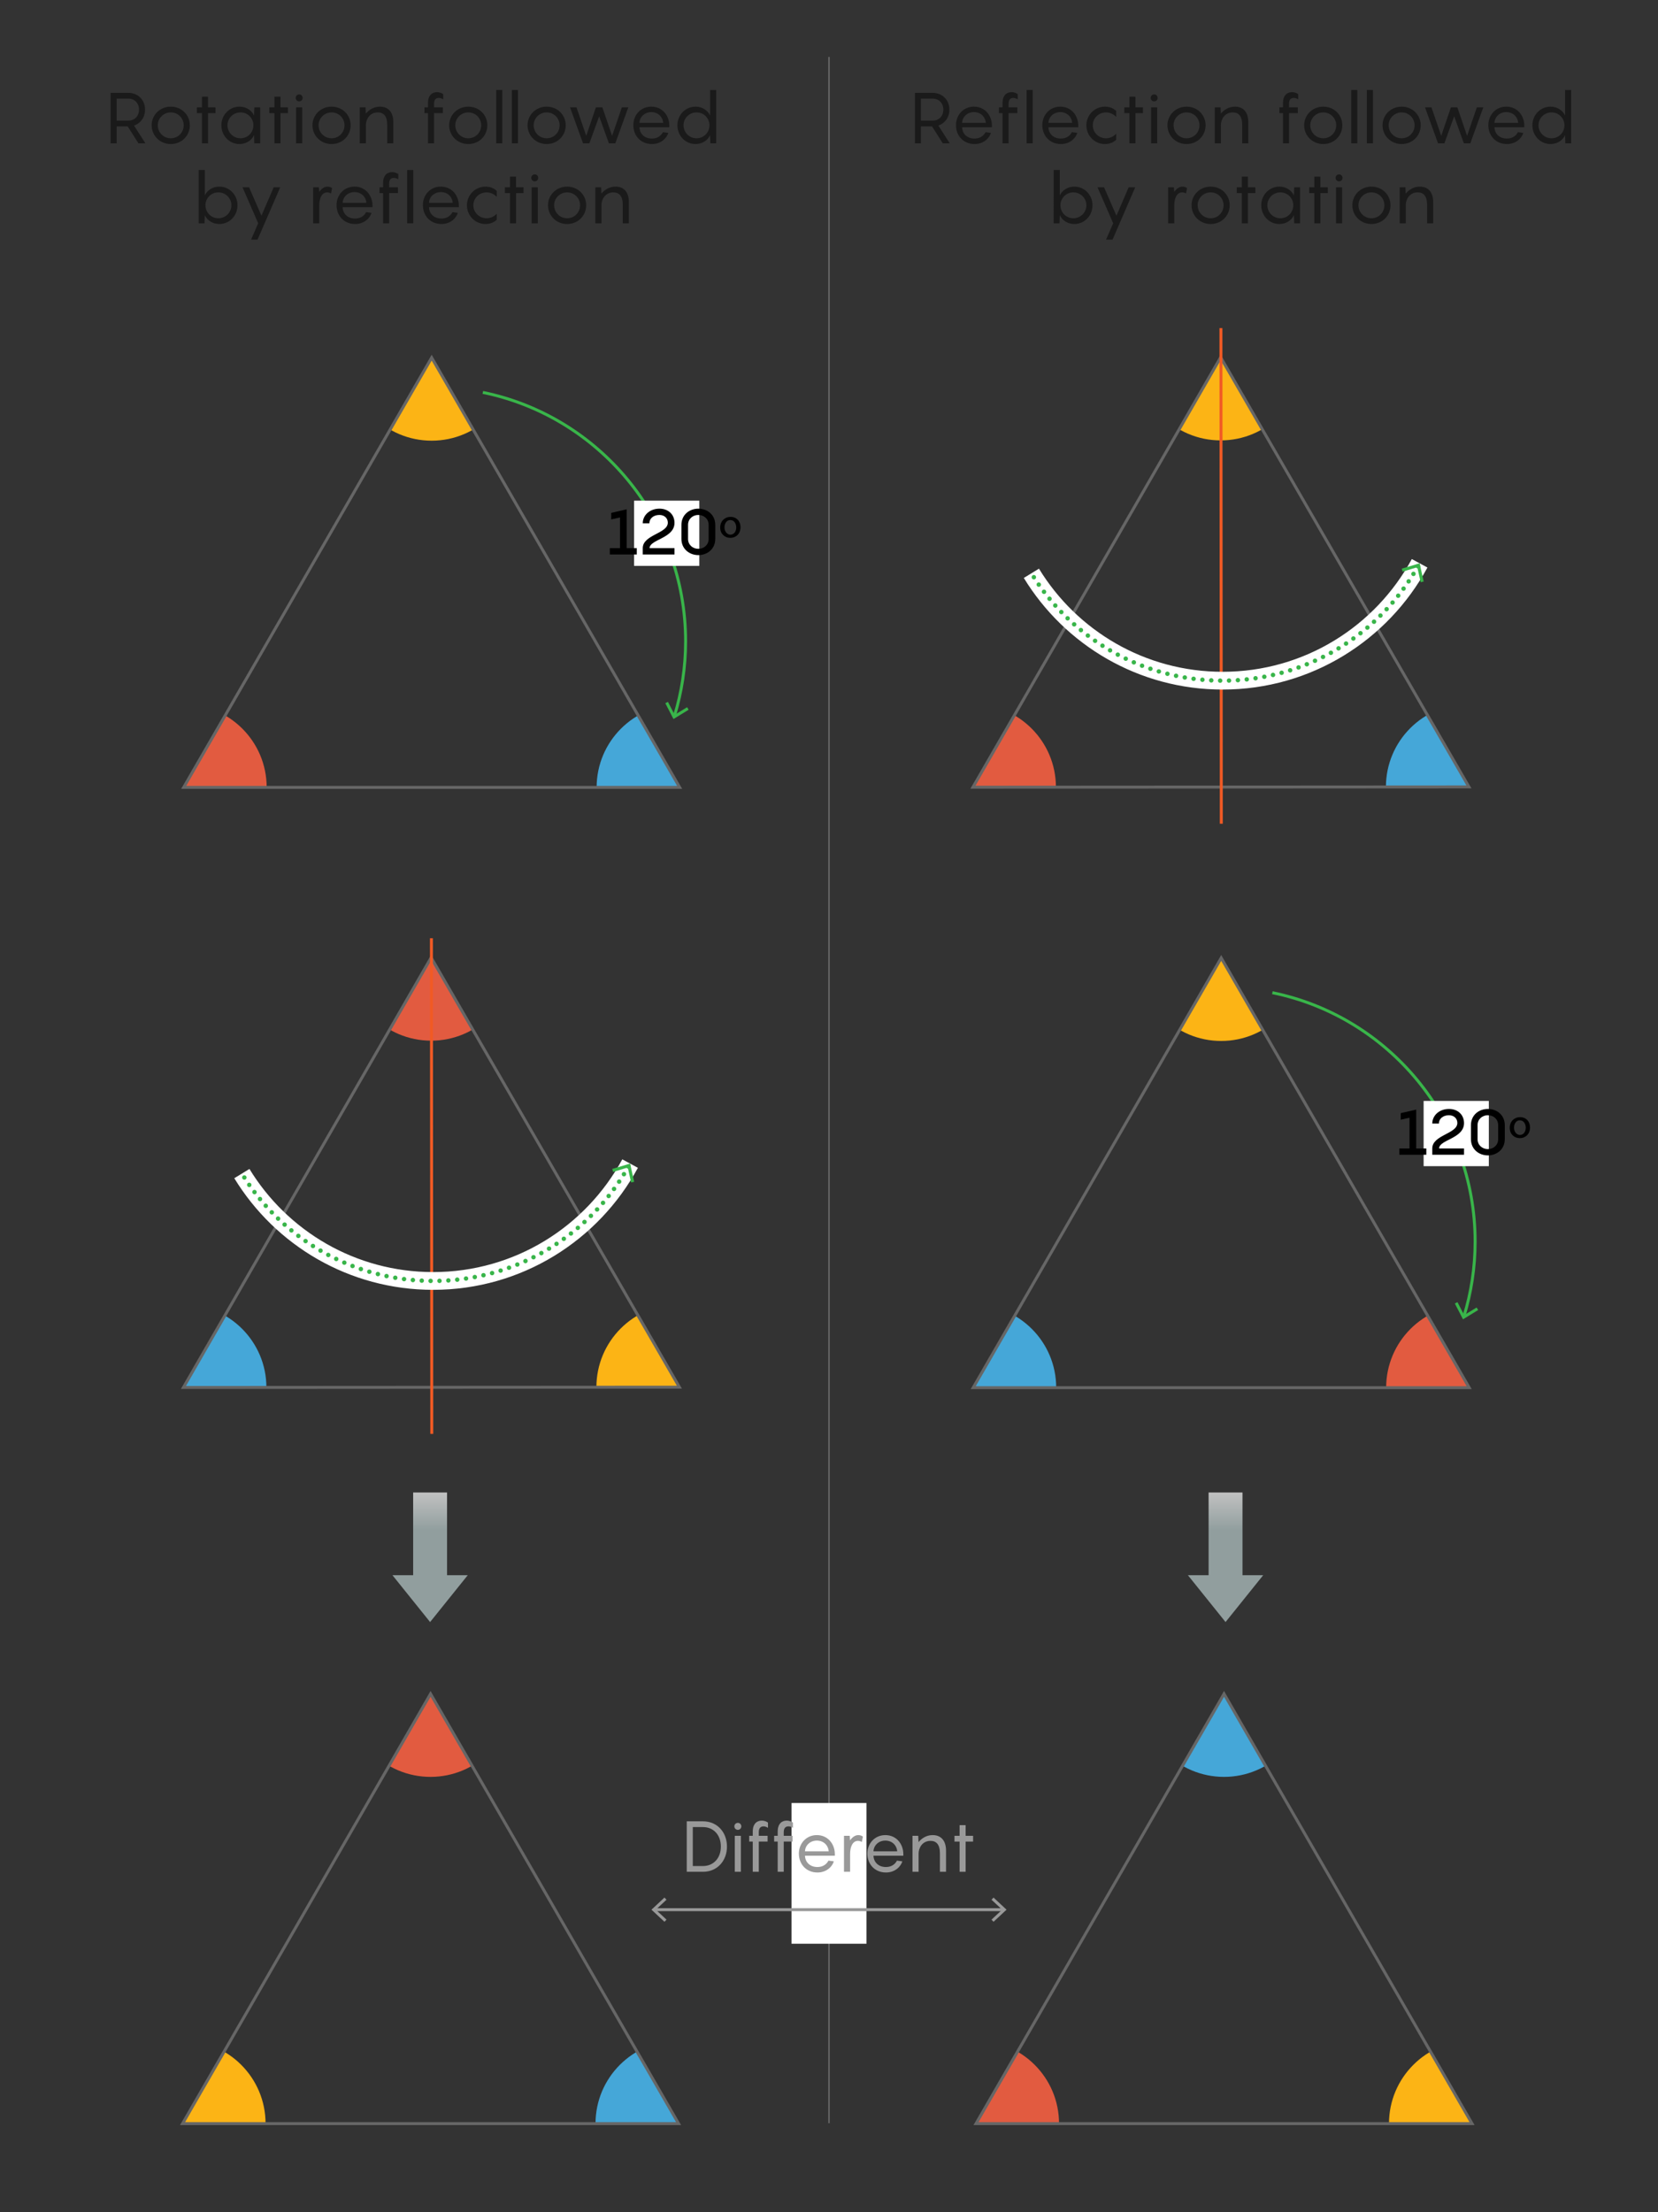 <?xml version="1.0" encoding="utf-8"?>
<!-- Generator: Adobe Illustrator 28.1.0, SVG Export Plug-In . SVG Version: 6.00 Build 0)  -->
<svg version="1.1" xmlns="http://www.w3.org/2000/svg" xmlns:xlink="http://www.w3.org/1999/xlink" x="0px" y="0px" width="560px"
	 height="746.825px" viewBox="0 0 560 746.825" style="enable-background:new 0 0 560 746.825;" xml:space="preserve">
<rect x="0" y="0" width="560" height="746.825" fill="#333333" stroke="none"/>
<style type="text/css">
	.st0{fill:url(#SVGID_1_);}
	.st1{fill:url(#SVGID_00000124862895518773907310000016120456369571088516_);}
	.st2{fill:#1A1A1A;}
	.st3{clip-path:url(#SVGID_00000143590513604118968080000007302781371033392826_);fill:#E25B40;}
	.st4{clip-path:url(#SVGID_00000143590513604118968080000007302781371033392826_);fill:#45A7D8;}
	.st5{clip-path:url(#SVGID_00000143590513604118968080000007302781371033392826_);fill:#FCB415;}
	.st6{fill:none;stroke:#666666;stroke-miterlimit:10;}
	.st7{clip-path:url(#SVGID_00000102540737912747094960000000580344768394589065_);fill:#E25B40;}
	.st8{clip-path:url(#SVGID_00000102540737912747094960000000580344768394589065_);fill:#45A7D8;}
	.st9{clip-path:url(#SVGID_00000102540737912747094960000000580344768394589065_);fill:#FCB415;}
	.st10{clip-path:url(#SVGID_00000147179058933025929570000014996514297341758385_);fill:#E25B40;}
	.st11{clip-path:url(#SVGID_00000147179058933025929570000014996514297341758385_);fill:#45A7D8;}
	.st12{clip-path:url(#SVGID_00000147179058933025929570000014996514297341758385_);fill:#FCB415;}
	.st13{fill:none;stroke:#39B54A;stroke-miterlimit:10;}
	.st14{fill:#39B54A;}
	.st15{fill:#FFFFFF;}
	.st16{clip-path:url(#SVGID_00000083080228157684864970000002891268522155863939_);fill:#45A7D8;}
	.st17{clip-path:url(#SVGID_00000083080228157684864970000002891268522155863939_);fill:#FCB415;}
	.st18{clip-path:url(#SVGID_00000083080228157684864970000002891268522155863939_);fill:#E25B40;}
	.st19{fill:none;stroke:#FFFFFF;stroke-width:4;stroke-miterlimit:10;}
	.st20{clip-path:url(#SVGID_00000178908602472073299920000009166757345013185409_);fill:#45A7D8;}
	.st21{clip-path:url(#SVGID_00000178908602472073299920000009166757345013185409_);fill:#E25B40;}
	.st22{clip-path:url(#SVGID_00000178908602472073299920000009166757345013185409_);fill:#FCB415;}
	.st23{fill:none;stroke:#F15A24;stroke-linejoin:round;stroke-miterlimit:10;}
	.st24{fill:none;stroke:#F15A24;stroke-width:0.795;stroke-miterlimit:10;}
	.st25{fill:none;stroke:#FFFFFF;stroke-width:6;stroke-miterlimit:10;}
	.st26{fill:none;stroke:#39B54A;stroke-width:1.5;stroke-linecap:round;stroke-linejoin:round;}
	.st27{fill:none;stroke:#39B54A;stroke-width:1.5;stroke-linecap:round;stroke-linejoin:round;stroke-dasharray:0,2.973;}
	.st28{fill:url(#SVGID_00000160886327135683814380000005226177230816144035_);}
	.st29{clip-path:url(#SVGID_00000085957677157341226170000000008252761886428814_);fill:#E25B40;}
	.st30{clip-path:url(#SVGID_00000085957677157341226170000000008252761886428814_);fill:#45A7D8;}
	.st31{clip-path:url(#SVGID_00000085957677157341226170000000008252761886428814_);fill:#FCB415;}
	.st32{clip-path:url(#SVGID_00000176730572806506653300000011165284418892043911_);fill:#E25B40;}
	.st33{clip-path:url(#SVGID_00000176730572806506653300000011165284418892043911_);fill:#45A7D8;}
	.st34{clip-path:url(#SVGID_00000176730572806506653300000011165284418892043911_);fill:#FCB415;}
	.st35{clip-path:url(#SVGID_00000008843586082939252790000013756796821026850224_);fill:#E25B40;}
	.st36{clip-path:url(#SVGID_00000008843586082939252790000013756796821026850224_);fill:#FCB415;}
	.st37{clip-path:url(#SVGID_00000008843586082939252790000013756796821026850224_);fill:#45A7D8;}
	.st38{fill:none;stroke:#39B54A;stroke-width:1.5;stroke-linecap:round;stroke-linejoin:round;stroke-dasharray:0,3;}
	.st39{clip-path:url(#SVGID_00000049913463368083153060000000487017864137664442_);fill:#FCB415;}
	.st40{clip-path:url(#SVGID_00000049913463368083153060000000487017864137664442_);fill:#45A7D8;}
	.st41{clip-path:url(#SVGID_00000049913463368083153060000000487017864137664442_);fill:#E25B40;}
	.st42{fill:none;stroke:#666666;stroke-width:0.5;stroke-miterlimit:10;}
	.st43{fill:url(#SVGID_00000029025334940495335180000013550665986301161094_);}
	.st44{fill:url(#SVGID_00000106106118260106433600000006701211997007543433_);}
	.st45{clip-path:url(#SVGID_00000183944607960276595500000005985675427623719315_);fill:#E25B40;}
	.st46{clip-path:url(#SVGID_00000183944607960276595500000005985675427623719315_);fill:#45A7D8;}
	.st47{clip-path:url(#SVGID_00000183944607960276595500000005985675427623719315_);fill:#FCB415;}
	.st48{clip-path:url(#SVGID_00000070813154216825183000000008205945620638267268_);fill:#E25B40;}
	.st49{clip-path:url(#SVGID_00000070813154216825183000000008205945620638267268_);fill:#45A7D8;}
	.st50{clip-path:url(#SVGID_00000070813154216825183000000008205945620638267268_);fill:#FCB415;}
	.st51{clip-path:url(#SVGID_00000053540306125687011710000016650874112213383316_);fill:#E25B40;}
	.st52{clip-path:url(#SVGID_00000053540306125687011710000016650874112213383316_);fill:#45A7D8;}
	.st53{clip-path:url(#SVGID_00000053540306125687011710000016650874112213383316_);fill:#FCB415;}
	.st54{clip-path:url(#SVGID_00000041264721263003295110000018217831416383853207_);fill:#45A7D8;}
	.st55{clip-path:url(#SVGID_00000041264721263003295110000018217831416383853207_);fill:#FCB415;}
	.st56{clip-path:url(#SVGID_00000041264721263003295110000018217831416383853207_);fill:#E25B40;}
	.st57{clip-path:url(#SVGID_00000013905188229496582710000012013586883859784067_);fill:#45A7D8;}
	.st58{clip-path:url(#SVGID_00000013905188229496582710000012013586883859784067_);fill:#E25B40;}
	.st59{clip-path:url(#SVGID_00000013905188229496582710000012013586883859784067_);fill:#FCB415;}
	.st60{fill:url(#SVGID_00000082341763820050902700000000845110044618108078_);}
	.st61{clip-path:url(#SVGID_00000037671121261394277910000009309260359199121538_);fill:#E25B40;}
	.st62{clip-path:url(#SVGID_00000037671121261394277910000009309260359199121538_);fill:#45A7D8;}
	.st63{clip-path:url(#SVGID_00000037671121261394277910000009309260359199121538_);fill:#FCB415;}
	.st64{clip-path:url(#SVGID_00000096746665205336343250000000229728192669103759_);fill:#E25B40;}
	.st65{clip-path:url(#SVGID_00000096746665205336343250000000229728192669103759_);fill:#45A7D8;}
	.st66{clip-path:url(#SVGID_00000096746665205336343250000000229728192669103759_);fill:#FCB415;}
	.st67{clip-path:url(#SVGID_00000007394232313397280290000005708465537059201712_);fill:#E25B40;}
	.st68{clip-path:url(#SVGID_00000007394232313397280290000005708465537059201712_);fill:#FCB415;}
	.st69{clip-path:url(#SVGID_00000007394232313397280290000005708465537059201712_);fill:#45A7D8;}
	.st70{clip-path:url(#SVGID_00000165223517943919595640000002742983088225944201_);fill:#FCB415;}
	.st71{clip-path:url(#SVGID_00000165223517943919595640000002742983088225944201_);fill:#45A7D8;}
	.st72{clip-path:url(#SVGID_00000165223517943919595640000002742983088225944201_);fill:#E25B40;}
	.st73{opacity:0.7;fill:url(#SVGID_00000072276637481965995480000006521447325140427407_);}
	.st74{opacity:0.7;fill:url(#SVGID_00000179630228029392274970000017843837822277069987_);}
	.st75{clip-path:url(#SVGID_00000018926590842153618260000006525065024808026265_);fill:#FCB415;}
	.st76{clip-path:url(#SVGID_00000018926590842153618260000006525065024808026265_);fill:#45A7D8;}
	.st77{clip-path:url(#SVGID_00000018926590842153618260000006525065024808026265_);fill:#E25B40;}
	.st78{clip-path:url(#SVGID_00000123409827020470028920000008677247487240683657_);fill:#FCB415;}
	.st79{clip-path:url(#SVGID_00000123409827020470028920000008677247487240683657_);fill:#E25B40;}
	.st80{clip-path:url(#SVGID_00000123409827020470028920000008677247487240683657_);fill:#45A7D8;}
	.st81{clip-path:url(#SVGID_00000028316903175739360630000017102128566882705575_);fill:#45A7D8;}
	.st82{clip-path:url(#SVGID_00000028316903175739360630000017102128566882705575_);fill:#E25B40;}
	.st83{clip-path:url(#SVGID_00000028316903175739360630000017102128566882705575_);fill:#FCB415;}
	.st84{clip-path:url(#SVGID_00000038380167314094298880000017943228145395148171_);fill:#E25B40;}
	.st85{clip-path:url(#SVGID_00000038380167314094298880000017943228145395148171_);fill:#FCB415;}
	.st86{clip-path:url(#SVGID_00000038380167314094298880000017943228145395148171_);fill:#45A7D8;}
	.st87{clip-path:url(#SVGID_00000031209703233649737360000016344434912161583249_);fill:#E25B40;}
	.st88{clip-path:url(#SVGID_00000031209703233649737360000016344434912161583249_);fill:#45A7D8;}
	.st89{clip-path:url(#SVGID_00000031209703233649737360000016344434912161583249_);fill:#FCB415;}
	.st90{clip-path:url(#SVGID_00000145031675480169449430000009131862358739008148_);fill:#45A7D8;}
	.st91{clip-path:url(#SVGID_00000145031675480169449430000009131862358739008148_);fill:#FCB415;}
	.st92{clip-path:url(#SVGID_00000145031675480169449430000009131862358739008148_);fill:#E25B40;}
	.st93{fill:#999999;}
	.st94{fill:none;stroke:#999999;stroke-miterlimit:10;}
	.st95{opacity:0.7;fill:url(#SVGID_00000087384269465459724310000013404514085080604332_);}
	.st96{opacity:0.7;fill:url(#SVGID_00000166636926308402543040000018051467409591534493_);}
	.st97{clip-path:url(#SVGID_00000103972298954831843860000003749549800056303253_);fill:#FCB415;}
	.st98{clip-path:url(#SVGID_00000103972298954831843860000003749549800056303253_);fill:#45A7D8;}
	.st99{clip-path:url(#SVGID_00000103972298954831843860000003749549800056303253_);fill:#E25B40;}
	.st100{clip-path:url(#SVGID_00000114778605075736900090000006148844350914199444_);fill:#FCB415;}
	.st101{clip-path:url(#SVGID_00000114778605075736900090000006148844350914199444_);fill:#E25B40;}
	.st102{clip-path:url(#SVGID_00000114778605075736900090000006148844350914199444_);fill:#45A7D8;}
	.st103{clip-path:url(#SVGID_00000178206837486271849410000008872785327734853566_);fill:#45A7D8;}
	.st104{clip-path:url(#SVGID_00000178206837486271849410000008872785327734853566_);fill:#E25B40;}
	.st105{clip-path:url(#SVGID_00000178206837486271849410000008872785327734853566_);fill:#FCB415;}
	.st106{clip-path:url(#SVGID_00000137128549240290210050000000756213164860249272_);fill:#E25B40;}
	.st107{clip-path:url(#SVGID_00000137128549240290210050000000756213164860249272_);fill:#FCB415;}
	.st108{clip-path:url(#SVGID_00000137128549240290210050000000756213164860249272_);fill:#45A7D8;}
	.st109{clip-path:url(#SVGID_00000058555970921599235340000011236545038058449050_);fill:#E25B40;}
	.st110{clip-path:url(#SVGID_00000058555970921599235340000011236545038058449050_);fill:#45A7D8;}
	.st111{clip-path:url(#SVGID_00000058555970921599235340000011236545038058449050_);fill:#FCB415;}
	.st112{clip-path:url(#SVGID_00000055701473559346662880000000027144594591003559_);fill:#45A7D8;}
	.st113{clip-path:url(#SVGID_00000055701473559346662880000000027144594591003559_);fill:#FCB415;}
	.st114{clip-path:url(#SVGID_00000055701473559346662880000000027144594591003559_);fill:#E25B40;}
	.st115{display:none;opacity:0.2;}
	.st116{display:inline;}
	.st117{fill:none;stroke:#4F4F4F;stroke-miterlimit:10;}
	.st118{display:inline;fill:none;stroke:#4F4F4F;stroke-miterlimit:10;}
	.st119{display:none;}
	.st120{display:inline;clip-path:url(#SVGID_00000051383617537999102410000007583682253800085662_);fill:#FFFFFF;}
	.st121{display:inline;fill:none;stroke:#F988FF;stroke-width:0.25;stroke-miterlimit:10;}
	.st122{display:inline;fill:#FF2CEB;}
</style>
<g id="Graphic">
	
		<linearGradient id="SVGID_1_" gradientUnits="userSpaceOnUse" x1="1882.959" y1="-368.329" x2="1882.959" y2="-412.075" gradientTransform="matrix(1 0 0 1 -1469.023 915.967)">
		<stop  offset="0" style="stop-color:#B9CCCC"/>
		<stop  offset="0.706" style="stop-color:#B9CCCC"/>
		<stop  offset="1" style="stop-color:#FFFFFF"/>
	</linearGradient>
	<polygon style="opacity:0.7;fill:url(#SVGID_1_);" points="419.66,531.825 419.66,503.892 408.212,503.892 
		408.212,531.825 401.223,531.825 413.936,547.639 426.649,531.825 	"/>
	
		<linearGradient id="SVGID_00000091725199453980820140000007036136384265163695_" gradientUnits="userSpaceOnUse" x1="1614.293" y1="-368.329" x2="1614.293" y2="-412.075" gradientTransform="matrix(1 0 0 1 -1469.023 915.967)">
		<stop  offset="0" style="stop-color:#B9CCCC"/>
		<stop  offset="0.706" style="stop-color:#B9CCCC"/>
		<stop  offset="1" style="stop-color:#FFFFFF"/>
	</linearGradient>
	<polygon style="opacity:0.7;fill:url(#SVGID_00000091725199453980820140000007036136384265163695_);" points="150.994,531.825 
		150.994,503.892 139.545,503.892 139.545,531.825 132.557,531.825 145.269,547.639 157.982,531.825 	"/>
	<line class="st42" x1="280" y1="19.218" x2="280" y2="716.825"/>
	<rect x="267.348" y="608.733" class="st15" width="25.304" height="47.51"/>
	<g>
		<g>
			<g>
				<defs>
					<polygon id="SVGID_00000165946272693525430840000014957874522741305479_" points="412.466,323.423 328.703,468.504 
						496.229,468.504 					"/>
				</defs>
				<clipPath id="SVGID_00000093159213607245657020000013399477722034494884_">
					<use xlink:href="#SVGID_00000165946272693525430840000014957874522741305479_"  style="overflow:visible;"/>
				</clipPath>
				
					<circle style="clip-path:url(#SVGID_00000093159213607245657020000013399477722034494884_);fill:#FCB415;" cx="412.461" cy="323.422" r="28.029"/>
				
					<circle style="clip-path:url(#SVGID_00000093159213607245657020000013399477722034494884_);fill:#45A7D8;" cx="328.706" cy="468.501" r="28.029"/>
				
					<circle style="clip-path:url(#SVGID_00000093159213607245657020000013399477722034494884_);fill:#E25B40;" cx="496.212" cy="468.501" r="28.029"/>
			</g>
			<polygon class="st6" points="412.466,323.423 328.703,468.504 496.229,468.504 			"/>
		</g>
		<g>
			<g>
				<path class="st13" d="M429.751,335.154c39.082,7.997,68.48,42.576,68.48,84.022
					c0,8.776-1.318,17.244-3.767,25.218"/>
				<g>
					<polygon class="st14" points="491.382,440.092 492.271,439.632 494.533,444.013 498.738,441.437 
						499.26,442.291 494.138,445.427 					"/>
				</g>
			</g>
		</g>
		<rect x="480.836" y="371.699" class="st15" width="22.022" height="22.022"/>
		<g>
			<g>
				<path d="M481.746,387.741v2.127h-9.109v-2.127h3.438v-10.377l-2.965,0.666v-2.213l5.221-1.203v13.127
					H481.746z"/>
				<path d="M486.062,387.741h8.422v2.127h-10.721v-2.127c0-4.576,8.465-4.898,8.465-8.615
					c0-1.504-1.139-2.6-2.836-2.6c-1.998,0-3.395,1.182-3.395,2.814h-2.234
					c0-2.75,2.385-4.941,5.65-4.941c2.879,0,5.07,1.891,5.07,4.791
					C494.484,384.432,486.062,384.776,486.062,387.741z"/>
				<path d="M508.251,379.878v4.727c0,3.459-2.729,5.479-5.715,5.479c-2.965,0-5.715-2.02-5.715-5.479
					v-4.727c0-3.459,2.75-5.479,5.715-5.479C505.523,374.399,508.251,376.419,508.251,379.878z
					 M506.017,384.604v-4.727c0-2.02-1.59-3.352-3.48-3.352s-3.48,1.332-3.48,3.352v4.727
					c0,2.02,1.59,3.352,3.48,3.352S506.017,386.624,506.017,384.604z"/>
				<path d="M516.775,380.673c-0.021,2.471-1.783,3.588-3.438,3.588c-1.912,0-3.416-1.375-3.416-3.48
					c0-2.234,1.611-3.609,3.459-3.609C515.464,377.171,516.775,378.653,516.775,380.673z M511.361,380.737
					c0,1.418,0.924,2.449,1.998,2.449c1.139,0,1.977-0.988,1.977-2.471c0-1.074-0.58-2.471-1.998-2.471
					C511.962,378.245,511.361,379.577,511.361,380.737z"/>
			</g>
		</g>
	</g>
	<g>
		<g>
			<g>
				<defs>
					<polygon id="SVGID_00000167380804570056439060000005988090502669424547_" points="145.799,120.757 62.037,265.838 
						229.562,265.838 					"/>
				</defs>
				<clipPath id="SVGID_00000094580167408507320730000017500443095323363202_">
					<use xlink:href="#SVGID_00000167380804570056439060000005988090502669424547_"  style="overflow:visible;"/>
				</clipPath>
				
					<circle style="clip-path:url(#SVGID_00000094580167408507320730000017500443095323363202_);fill:#FCB415;" cx="145.794" cy="120.755" r="28.029"/>
				
					<circle style="clip-path:url(#SVGID_00000094580167408507320730000017500443095323363202_);fill:#E25B40;" cx="62.039" cy="265.835" r="28.029"/>
				
					<circle style="clip-path:url(#SVGID_00000094580167408507320730000017500443095323363202_);fill:#45A7D8;" cx="229.546" cy="265.835" r="28.029"/>
			</g>
			<polygon class="st6" points="145.799,120.757 62.037,265.838 229.562,265.838 			"/>
		</g>
		<g>
			<g>
				<path class="st13" d="M163.084,132.487c39.082,7.997,68.48,42.577,68.48,84.022
					c0,8.776-1.318,17.244-3.767,25.218"/>
				<g>
					<polygon class="st14" points="224.716,237.425 225.605,236.965 227.866,241.347 232.071,238.771 
						232.593,239.625 227.471,242.761 					"/>
				</g>
			</g>
		</g>
		<rect x="214.169" y="169.032" class="st15" width="22.022" height="22.022"/>
		<g>
			<g>
				<path d="M215.079,185.075v2.127h-9.109v-2.127h3.438v-10.377l-2.965,0.666v-2.213l5.221-1.203v13.127
					H215.079z"/>
				<path d="M219.395,185.075h8.422v2.127h-10.721v-2.127c0-4.576,8.465-4.898,8.465-8.615
					c0-1.504-1.139-2.6-2.836-2.6c-1.998,0-3.395,1.182-3.395,2.814h-2.234
					c0-2.75,2.385-4.941,5.65-4.941c2.879,0,5.07,1.891,5.07,4.791
					C227.817,181.766,219.395,182.11,219.395,185.075z"/>
				<path d="M241.584,177.212v4.727c0,3.459-2.729,5.479-5.715,5.479c-2.965,0-5.715-2.02-5.715-5.479
					v-4.727c0-3.459,2.75-5.479,5.715-5.479C238.856,171.733,241.584,173.753,241.584,177.212z
					 M239.35,181.938v-4.727c0-2.02-1.59-3.352-3.48-3.352s-3.48,1.332-3.48,3.352v4.727
					c0,2.02,1.59,3.352,3.48,3.352S239.35,183.958,239.35,181.938z"/>
				<path d="M250.109,178.006c-0.021,2.471-1.783,3.588-3.438,3.588c-1.912,0-3.416-1.375-3.416-3.48
					c0-2.234,1.611-3.609,3.459-3.609C248.798,174.504,250.109,175.987,250.109,178.006z
					 M244.695,178.071c0,1.418,0.924,2.449,1.998,2.449c1.139,0,1.977-0.988,1.977-2.471
					c0-1.074-0.58-2.471-1.998-2.471C245.296,175.579,244.695,176.911,244.695,178.071z"/>
			</g>
		</g>
	</g>
	<g>
		<g>
			<g>
				<defs>
					<polygon id="SVGID_00000023243005889690028030000009006975165205333432_" points="413.425,571.884 329.663,716.965 
						497.188,716.965 					"/>
				</defs>
				<clipPath id="SVGID_00000178892046549593409900000000703053404329845183_">
					<use xlink:href="#SVGID_00000023243005889690028030000009006975165205333432_"  style="overflow:visible;"/>
				</clipPath>
				
					<circle style="clip-path:url(#SVGID_00000178892046549593409900000000703053404329845183_);fill:#45A7D8;" cx="413.42" cy="571.883" r="28.029"/>
				
					<circle style="clip-path:url(#SVGID_00000178892046549593409900000000703053404329845183_);fill:#E25B40;" cx="329.665" cy="716.962" r="28.029"/>
				
					<circle style="clip-path:url(#SVGID_00000178892046549593409900000000703053404329845183_);fill:#FCB415;" cx="497.171" cy="716.962" r="28.029"/>
			</g>
			<polygon class="st6" points="413.425,571.884 329.663,716.965 497.188,716.965 			"/>
		</g>
	</g>
	<g>
		<g>
			<g>
				<defs>
					<polygon id="SVGID_00000112619334875365216740000015406106646562299308_" points="145.425,571.884 61.663,716.965 
						229.188,716.965 					"/>
				</defs>
				<clipPath id="SVGID_00000023262860376365930500000011152503756760643744_">
					<use xlink:href="#SVGID_00000112619334875365216740000015406106646562299308_"  style="overflow:visible;"/>
				</clipPath>
				
					<circle style="clip-path:url(#SVGID_00000023262860376365930500000011152503756760643744_);fill:#E25B40;" cx="145.42" cy="571.883" r="28.029"/>
				
					<circle style="clip-path:url(#SVGID_00000023262860376365930500000011152503756760643744_);fill:#FCB415;" cx="61.665" cy="716.962" r="28.029"/>
				
					<circle style="clip-path:url(#SVGID_00000023262860376365930500000011152503756760643744_);fill:#45A7D8;" cx="229.171" cy="716.962" r="28.029"/>
			</g>
			<polygon class="st6" points="145.425,571.884 61.663,716.965 229.188,716.965 			"/>
		</g>
	</g>
	<g>
		<g>
			<defs>
				<polygon id="SVGID_00000114759940283253971530000011517130404592281245_" points="328.615,265.775 496.14,265.674 
					412.29,120.643 				"/>
			</defs>
			<clipPath id="SVGID_00000151511815107345892060000002738716043182204330_">
				<use xlink:href="#SVGID_00000114759940283253971530000011517130404592281245_"  style="overflow:visible;"/>
			</clipPath>
			
				<circle style="clip-path:url(#SVGID_00000151511815107345892060000002738716043182204330_);fill:#E25B40;" cx="328.616" cy="265.78" r="28.029"/>
			
				<circle style="clip-path:url(#SVGID_00000151511815107345892060000002738716043182204330_);fill:#45A7D8;" cx="496.136" cy="265.673" r="28.029"/>
			
				<circle style="clip-path:url(#SVGID_00000151511815107345892060000002738716043182204330_);fill:#FCB415;" cx="412.295" cy="120.659" r="28.029"/>
		</g>
		<polygon class="st6" points="328.615,265.775 496.14,265.674 412.29,120.643 		"/>
	</g>
	<line class="st23" x1="412.377" y1="110.769" x2="412.5" y2="278.102"/>
	<path class="st25" d="M479.488,190.181c-12.796,23.589-37.77,39.612-66.493,39.63
		c-27.362,0.017-51.34-14.496-64.637-36.25"/>
	<g>
		<g>
			<path class="st38" d="M478.938,191.178c-12.953,23.042-37.626,38.616-65.943,38.633
				c-27.362,0.017-51.34-14.496-64.637-36.25"/>
			<g>
				<polygon class="st14" points="473.448,191.993 473.749,193 478.707,191.511 479.831,196.566 
					480.856,196.337 479.487,190.181 				"/>
			</g>
		</g>
	</g>
	<g>
		<g>
			<defs>
				<polygon id="SVGID_00000117663593357176176690000014655913527053642883_" points="61.948,468.442 229.474,468.34 
					145.623,323.31 				"/>
			</defs>
			<clipPath id="SVGID_00000015328339536332785710000014112928553754578316_">
				<use xlink:href="#SVGID_00000117663593357176176690000014655913527053642883_"  style="overflow:visible;"/>
			</clipPath>
			
				<circle style="clip-path:url(#SVGID_00000015328339536332785710000014112928553754578316_);fill:#45A7D8;" cx="61.95" cy="468.447" r="28.029"/>
			
				<circle style="clip-path:url(#SVGID_00000015328339536332785710000014112928553754578316_);fill:#FCB415;" cx="229.47" cy="468.34" r="28.029"/>
			
				<circle style="clip-path:url(#SVGID_00000015328339536332785710000014112928553754578316_);fill:#E25B40;" cx="145.628" cy="323.326" r="28.029"/>
		</g>
		<polygon class="st6" points="61.948,468.442 229.474,468.34 145.623,323.31 		"/>
	</g>
	<line class="st23" x1="145.71" y1="316.769" x2="145.833" y2="484.102"/>
	<path class="st25" d="M212.821,392.848c-12.796,23.589-37.77,39.612-66.493,39.63
		c-27.362,0.017-51.34-14.496-64.637-36.25"/>
	<g>
		<g>
			<path class="st38" d="M212.271,393.845c-12.953,23.042-37.626,38.616-65.943,38.633
				c-27.362,0.017-51.34-14.496-64.637-36.25"/>
			<g>
				<polygon class="st14" points="206.781,394.66 207.082,395.667 212.041,394.178 213.164,399.232 
					214.19,399.003 212.821,392.848 				"/>
			</g>
		</g>
	</g>
	<g>
		<g>
			<path class="st2" d="M43.136,42.68h-3.744v5.712h-2.04v-17.041h6.072c2.904,0,5.568,2.136,5.568,5.665
				c0,2.76-1.632,4.656-3.72,5.376l3.84,6h-2.352L43.136,42.68z M39.392,40.736h4.032
				c1.872,0,3.528-1.392,3.528-3.72s-1.656-3.72-3.528-3.72h-4.032V40.736z"/>
			<path class="st2" d="M51.223,42.296c0-3.456,2.784-6.289,6.457-6.289c3.696,0,6.432,2.833,6.432,6.289
				c0,3.504-2.735,6.337-6.432,6.337C54.007,48.633,51.223,45.8,51.223,42.296z M62.048,42.296
				c0-2.352-1.872-4.344-4.368-4.344c-2.473,0-4.393,1.992-4.393,4.344
				c0,2.4,1.92,4.393,4.393,4.393C60.176,46.688,62.048,44.696,62.048,42.296z"/>
			<path class="st2" d="M72.776,38.192h-2.521v10.201h-2.04V38.192h-1.728v-1.944h1.728v-3.6h2.04v3.6
				h2.521V38.192z"/>
			<path class="st2" d="M80.911,36.007c2.28,0,4.128,1.296,4.896,3l0.096-2.76h1.969v12.145h-1.969
				l-0.096-2.76c-0.769,1.704-2.616,3-4.896,3c-3.48,0-6.145-2.833-6.145-6.337
				C74.767,38.84,77.431,36.007,80.911,36.007z M81.224,46.688c2.496,0,4.368-1.992,4.368-4.393
				c0-2.352-1.872-4.344-4.368-4.344c-2.473,0-4.393,1.992-4.393,4.344
				C76.831,44.696,78.751,46.688,81.224,46.688z"/>
			<path class="st2" d="M97.255,38.192H94.735v10.201h-2.04V38.192h-1.728v-1.944h1.728v-3.6h2.04v3.6
				h2.521V38.192z"/>
			<path class="st2" d="M99.87,33.055c0-0.672,0.528-1.176,1.176-1.176c0.672,0,1.177,0.504,1.177,1.176
				c0,0.648-0.505,1.176-1.177,1.176C100.399,34.231,99.87,33.703,99.87,33.055z M102.078,48.392
				H100.014V36.247h2.064V48.392z"/>
			<path class="st2" d="M105.535,42.296c0-3.456,2.784-6.289,6.457-6.289c3.696,0,6.432,2.833,6.432,6.289
				c0,3.504-2.735,6.337-6.432,6.337C108.319,48.633,105.535,45.8,105.535,42.296z M116.36,42.296
				c0-2.352-1.872-4.344-4.368-4.344c-2.473,0-4.393,1.992-4.393,4.344
				c0,2.4,1.92,4.393,4.393,4.393C114.488,46.688,116.36,44.696,116.36,42.296z"/>
			<path class="st2" d="M132.847,41.288v7.104h-2.064v-6.241c0-3.048-1.296-4.2-3.168-4.2
				c-2.88,0-4.032,2.52-4.032,4.249v6.192h-2.064V36.247h1.944l0.096,2.112
				c1.104-1.296,2.688-2.353,4.776-2.353C131.143,36.007,132.847,37.855,132.847,41.288z"/>
			<path class="st2" d="M146.598,35.119v1.128h2.976v1.944h-2.976v10.201h-2.04V38.192h-1.2v-1.944h1.2
				v-1.416c0-2.76,1.487-3.72,3.048-3.72c0.96,0,1.752,0.408,2.088,0.672v1.776
				c-0.191-0.144-0.84-0.504-1.439-0.504C146.982,33.055,146.598,33.871,146.598,35.119z"/>
			<path class="st2" d="M151.709,42.296c0-3.456,2.784-6.289,6.457-6.289c3.696,0,6.432,2.833,6.432,6.289
				c0,3.504-2.735,6.337-6.432,6.337C154.493,48.633,151.709,45.8,151.709,42.296z M162.535,42.296
				c0-2.352-1.872-4.344-4.368-4.344c-2.473,0-4.393,1.992-4.393,4.344
				c0,2.4,1.92,4.393,4.393,4.393C160.662,46.688,162.535,44.696,162.535,42.296z"/>
			<path class="st2" d="M169.661,48.392H167.597V30.391h2.064V48.392z"/>
			<path class="st2" d="M174.942,48.392h-2.064V30.391h2.064V48.392z"/>
			<path class="st2" d="M178.182,42.296c0-3.456,2.784-6.289,6.457-6.289c3.696,0,6.432,2.833,6.432,6.289
				c0,3.504-2.735,6.337-6.432,6.337C180.966,48.633,178.182,45.8,178.182,42.296z M189.007,42.296
				c0-2.352-1.872-4.344-4.368-4.344c-2.473,0-4.393,1.992-4.393,4.344
				c0,2.4,1.92,4.393,4.393,4.393C187.135,46.688,189.007,44.696,189.007,42.296z"/>
			<path class="st2" d="M212.215,36.247l-4.392,12.145h-2.161l-3.288-9.121l-3.312,9.121h-2.137
				l-4.393-12.145h2.185l3.288,9.625l3.265-9.625h2.184l3.288,9.625l3.289-9.625H212.215z"/>
			<path class="st2" d="M226.063,42.968h-10.081c0.071,2.208,1.704,3.816,4.2,3.816
				c1.992,0,3.192-1.081,3.721-2.161l1.823,0.24c-0.479,1.656-2.352,3.769-5.544,3.769
				c-3.673,0-6.265-2.712-6.265-6.385c0-3.408,2.473-6.241,6.072-6.241c3.721,0,6.073,3,6.073,6.433
				V42.968z M215.982,41.48h8.017c-0.12-1.896-1.632-3.625-4.009-3.625
				C217.709,37.855,216.053,39.488,215.982,41.48z"/>
			<path class="st2" d="M234.942,36.007c2.28,0,4.128,1.296,4.896,3v-8.617h2.064v18.001h-1.969
				l-0.096-2.76c-0.769,1.704-2.616,3-4.896,3c-3.48,0-6.145-2.833-6.145-6.337
				C228.797,38.84,231.461,36.007,234.942,36.007z M235.254,46.688c2.496,0,4.368-1.992,4.368-4.393
				c0-2.352-1.872-4.344-4.368-4.344c-2.473,0-4.393,1.992-4.393,4.344
				C230.862,44.696,232.782,46.688,235.254,46.688z"/>
			<path class="st2" d="M74.073,75.633c-2.279,0-4.152-1.296-4.896-3l-0.097,2.76h-1.968V57.391h2.064
				v8.617c0.743-1.704,2.616-3,4.896-3c3.48,0,6.145,2.833,6.145,6.289
				C80.217,72.8,77.553,75.633,74.073,75.633z M73.737,64.951c-2.472,0-4.344,1.992-4.344,4.344
				c0,2.4,1.872,4.393,4.344,4.393c2.497,0,4.417-1.992,4.417-4.393
				C78.154,66.944,76.234,64.951,73.737,64.951z"/>
			<path class="st2" d="M84.127,63.247l4.177,9.577l4.128-9.577h2.209l-7.657,17.666h-2.184l2.399-5.544
				l-5.28-12.121H84.127z"/>
			<path class="st2" d="M112.16,63.535l-0.36,1.8c-0.24-0.168-0.72-0.384-1.296-0.384
				c-1.872,0-2.664,2.112-2.664,4.393v6.048h-2.064V63.247h1.944l0.096,1.536
				c0.744-1.032,1.681-1.776,2.809-1.776C111.368,63.007,111.896,63.295,112.16,63.535z"/>
			<path class="st2" d="M125.817,69.968h-10.081c0.071,2.208,1.704,3.816,4.2,3.816
				c1.992,0,3.192-1.081,3.721-2.161l1.823,0.24c-0.479,1.656-2.352,3.769-5.544,3.769
				c-3.673,0-6.265-2.712-6.265-6.385c0-3.408,2.473-6.241,6.072-6.241c3.721,0,6.073,3,6.073,6.433
				V69.968z M115.736,68.48h8.017c-0.12-1.896-1.632-3.625-4.009-3.625
				C117.463,64.855,115.807,66.488,115.736,68.48z"/>
			<path class="st2" d="M131.432,62.119v1.128h2.976v1.944h-2.976v10.201h-2.04V65.192h-1.2v-1.944h1.2
				v-1.416c0-2.76,1.487-3.72,3.048-3.72c0.96,0,1.752,0.408,2.088,0.672v1.776
				c-0.191-0.144-0.84-0.504-1.439-0.504C131.816,60.055,131.432,60.871,131.432,62.119z"/>
			<path class="st2" d="M139.592,75.392h-2.064V57.391h2.064V75.392z"/>
			<path class="st2" d="M154.977,69.968h-10.081c0.071,2.208,1.704,3.816,4.2,3.816
				c1.992,0,3.192-1.081,3.721-2.161l1.823,0.24c-0.479,1.656-2.352,3.769-5.544,3.769
				c-3.673,0-6.265-2.712-6.265-6.385c0-3.408,2.473-6.241,6.072-6.241c3.721,0,6.073,3,6.073,6.433
				V69.968z M144.896,68.48h8.017c-0.12-1.896-1.632-3.625-4.009-3.625
				C146.623,64.855,144.967,66.488,144.896,68.48z"/>
			<path class="st2" d="M164.312,64.951c-2.328,0-4.44,1.848-4.44,4.344c0,2.544,2.112,4.393,4.44,4.393
				c1.368,0,2.473-0.528,3.48-1.536v2.016c-0.937,0.912-2.232,1.464-3.792,1.464
				c-3.553,0-6.289-2.856-6.289-6.337c0-3.408,2.736-6.289,6.289-6.289
				c1.56,0,2.855,0.552,3.792,1.464v1.992C166.785,65.479,165.68,64.951,164.312,64.951z"/>
			<path class="st2" d="M176.817,65.192h-2.521v10.201h-2.04V65.192h-1.728v-1.944h1.728v-3.6h2.04v3.6
				h2.521V65.192z"/>
			<path class="st2" d="M179.432,60.055c0-0.672,0.528-1.176,1.176-1.176c0.672,0,1.176,0.504,1.176,1.176
				c0,0.648-0.504,1.176-1.176,1.176C179.96,61.231,179.432,60.703,179.432,60.055z M181.64,75.392
				h-2.064V63.247h2.064V75.392z"/>
			<path class="st2" d="M185.095,69.296c0-3.456,2.784-6.289,6.457-6.289c3.696,0,6.432,2.833,6.432,6.289
				c0,3.504-2.735,6.337-6.432,6.337C187.879,75.633,185.095,72.8,185.095,69.296z M195.92,69.296
				c0-2.352-1.872-4.344-4.368-4.344c-2.473,0-4.393,1.992-4.393,4.344
				c0,2.4,1.92,4.393,4.393,4.393C194.048,73.688,195.92,71.696,195.92,69.296z"/>
			<path class="st2" d="M212.408,68.288v7.104h-2.064V69.152c0-3.048-1.296-4.2-3.168-4.2
				c-2.88,0-4.032,2.52-4.032,4.249v6.192h-2.064V63.247h1.944l0.096,2.112
				c1.104-1.296,2.688-2.353,4.776-2.353C210.703,63.007,212.408,64.855,212.408,68.288z"/>
		</g>
	</g>
	<g>
		<g>
			<path class="st2" d="M314.802,42.68h-3.744v5.712h-2.04v-17.041h6.072c2.904,0,5.568,2.136,5.568,5.665
				c0,2.76-1.632,4.656-3.72,5.376l3.84,6h-2.352L314.802,42.68z M311.058,40.736h4.032
				c1.872,0,3.528-1.392,3.528-3.72s-1.656-3.72-3.528-3.72h-4.032V40.736z"/>
			<path class="st2" d="M335.035,42.968h-10.081c0.071,2.208,1.704,3.816,4.2,3.816
				c1.992,0,3.192-1.081,3.721-2.161l1.823,0.24c-0.479,1.656-2.352,3.769-5.544,3.769
				c-3.673,0-6.265-2.712-6.265-6.385c0-3.408,2.473-6.241,6.072-6.241c3.721,0,6.073,3,6.073,6.433
				V42.968z M324.953,41.48h8.017c-0.12-1.896-1.632-3.625-4.009-3.625
				C326.681,37.856,325.025,39.488,324.953,41.48z"/>
			<path class="st2" d="M340.65,35.12v1.128h2.976v1.944h-2.976v10.201h-2.04V38.192h-1.2v-1.944h1.2
				v-1.416c0-2.76,1.487-3.72,3.048-3.72c0.96,0,1.752,0.408,2.088,0.672v1.776
				c-0.191-0.144-0.84-0.504-1.439-0.504C341.034,33.055,340.65,33.871,340.65,35.12z"/>
			<path class="st2" d="M348.81,48.393h-2.064V30.391h2.064V48.393z"/>
			<path class="st2" d="M364.195,42.968h-10.081c0.071,2.208,1.704,3.816,4.2,3.816
				c1.992,0,3.192-1.081,3.721-2.161l1.823,0.24c-0.479,1.656-2.352,3.769-5.544,3.769
				c-3.673,0-6.265-2.712-6.265-6.385c0-3.408,2.473-6.241,6.072-6.241c3.721,0,6.073,3,6.073,6.433
				V42.968z M354.114,41.48h8.017c-0.12-1.896-1.632-3.625-4.009-3.625
				C355.841,37.856,354.185,39.488,354.114,41.48z"/>
			<path class="st2" d="M373.53,37.952c-2.328,0-4.44,1.848-4.44,4.344c0,2.544,2.112,4.393,4.44,4.393
				c1.368,0,2.473-0.528,3.48-1.536v2.016c-0.937,0.912-2.232,1.464-3.792,1.464
				c-3.553,0-6.289-2.856-6.289-6.337c0-3.408,2.736-6.289,6.289-6.289
				c1.56,0,2.855,0.552,3.792,1.464v1.992C376.002,38.48,374.898,37.952,373.53,37.952z"/>
			<path class="st2" d="M386.034,38.192h-2.521v10.201h-2.04V38.192h-1.728v-1.944h1.728v-3.6h2.04v3.6
				h2.521V38.192z"/>
			<path class="st2" d="M388.65,33.055c0-0.672,0.528-1.176,1.176-1.176c0.672,0,1.176,0.504,1.176,1.176
				c0,0.648-0.504,1.176-1.176,1.176C389.178,34.232,388.65,33.703,388.65,33.055z M390.858,48.393
				h-2.064V36.248h2.064V48.393z"/>
			<path class="st2" d="M394.313,42.296c0-3.456,2.784-6.289,6.457-6.289c3.696,0,6.432,2.833,6.432,6.289
				c0,3.504-2.735,6.337-6.432,6.337C397.097,48.633,394.313,45.8,394.313,42.296z M405.138,42.296
				c0-2.352-1.872-4.344-4.368-4.344c-2.473,0-4.393,1.992-4.393,4.344
				c0,2.4,1.92,4.393,4.393,4.393C403.266,46.689,405.138,44.696,405.138,42.296z"/>
			<path class="st2" d="M421.626,41.288v7.104h-2.064v-6.241c0-3.048-1.296-4.2-3.168-4.2
				c-2.881,0-4.032,2.52-4.032,4.249v6.192h-2.064V36.248h1.944l0.096,2.112
				c1.104-1.296,2.688-2.353,4.776-2.353C419.922,36.007,421.626,37.856,421.626,41.288z"/>
			<path class="st2" d="M435.376,35.12v1.128h2.976v1.944h-2.976v10.201h-2.04V38.192h-1.2v-1.944h1.2
				v-1.416c0-2.76,1.487-3.72,3.048-3.72c0.96,0,1.752,0.408,2.088,0.672v1.776
				c-0.191-0.144-0.84-0.504-1.439-0.504C435.76,33.055,435.376,33.871,435.376,35.12z"/>
			<path class="st2" d="M440.488,42.296c0-3.456,2.784-6.289,6.457-6.289c3.696,0,6.432,2.833,6.432,6.289
				c0,3.504-2.735,6.337-6.432,6.337C443.272,48.633,440.488,45.8,440.488,42.296z M451.313,42.296
				c0-2.352-1.872-4.344-4.368-4.344c-2.473,0-4.393,1.992-4.393,4.344
				c0,2.4,1.92,4.393,4.393,4.393C449.441,46.689,451.313,44.696,451.313,42.296z"/>
			<path class="st2" d="M458.441,48.393h-2.064V30.391h2.064V48.393z"/>
			<path class="st2" d="M463.721,48.393h-2.064V30.391h2.064V48.393z"/>
			<path class="st2" d="M466.96,42.296c0-3.456,2.784-6.289,6.457-6.289c3.696,0,6.432,2.833,6.432,6.289
				c0,3.504-2.735,6.337-6.432,6.337C469.744,48.633,466.96,45.8,466.96,42.296z M477.785,42.296
				c0-2.352-1.872-4.344-4.368-4.344c-2.473,0-4.393,1.992-4.393,4.344
				c0,2.4,1.92,4.393,4.393,4.393C475.913,46.689,477.785,44.696,477.785,42.296z"/>
			<path class="st2" d="M500.993,36.248l-4.392,12.145h-2.161l-3.288-9.121l-3.312,9.121h-2.137
				l-4.393-12.145h2.185l3.288,9.625l3.265-9.625h2.184l3.288,9.625l3.289-9.625H500.993z"/>
			<path class="st2" d="M514.842,42.968h-10.081c0.071,2.208,1.704,3.816,4.2,3.816
				c1.992,0,3.192-1.081,3.721-2.161l1.823,0.24c-0.479,1.656-2.352,3.769-5.544,3.769
				c-3.673,0-6.265-2.712-6.265-6.385c0-3.408,2.473-6.241,6.072-6.241
				c3.721,0,6.073,3,6.073,6.433V42.968z M504.761,41.48h8.017
				c-0.12-1.896-1.632-3.625-4.009-3.625C506.489,37.856,504.832,39.488,504.761,41.48z"/>
			<path class="st2" d="M523.72,36.007c2.28,0,4.128,1.296,4.896,3v-8.617h2.064v18.001h-1.969
				l-0.096-2.76c-0.769,1.704-2.616,3-4.896,3c-3.48,0-6.145-2.833-6.145-6.337
				C517.576,38.84,520.24,36.007,523.72,36.007z M524.033,46.689c2.496,0,4.368-1.992,4.368-4.393
				c0-2.352-1.872-4.344-4.368-4.344c-2.473,0-4.393,1.992-4.393,4.344
				C519.64,44.696,521.56,46.689,524.033,46.689z"/>
			<path class="st2" d="M362.85,75.633c-2.279,0-4.152-1.296-4.896-3l-0.097,2.76h-1.968V57.391h2.064
				v8.617c0.743-1.704,2.616-3,4.896-3c3.48,0,6.145,2.833,6.145,6.289
				C368.994,72.8,366.33,75.633,362.85,75.633z M362.514,64.952c-2.472,0-4.344,1.992-4.344,4.344
				c0,2.4,1.872,4.393,4.344,4.393c2.497,0,4.417-1.992,4.417-4.393
				C366.931,66.944,365.011,64.952,362.514,64.952z"/>
			<path class="st2" d="M372.905,63.248l4.177,9.577l4.128-9.577h2.209l-7.657,17.666h-2.184l2.399-5.544
				l-5.28-12.121H372.905z"/>
			<path class="st2" d="M400.938,63.536l-0.36,1.8c-0.24-0.168-0.72-0.384-1.296-0.384
				c-1.872,0-2.664,2.112-2.664,4.393v6.048h-2.064V63.248h1.944l0.096,1.536
				c0.744-1.032,1.681-1.776,2.809-1.776C400.146,63.007,400.673,63.295,400.938,63.536z"/>
			<path class="st2" d="M402.45,69.296c0-3.456,2.784-6.289,6.457-6.289c3.696,0,6.432,2.833,6.432,6.289
				c0,3.504-2.735,6.337-6.432,6.337C405.234,75.633,402.45,72.8,402.45,69.296z M413.275,69.296
				c0-2.352-1.872-4.344-4.368-4.344c-2.473,0-4.393,1.992-4.393,4.344
				c0,2.4,1.92,4.393,4.393,4.393C411.403,73.689,413.275,71.696,413.275,69.296z"/>
			<path class="st2" d="M424.001,65.192h-2.521v10.201h-2.04V65.192h-1.728v-1.944h1.728v-3.6h2.04v3.6
				h2.521V65.192z"/>
			<path class="st2" d="M432.138,63.007c2.28,0,4.128,1.296,4.896,3l0.096-2.76h1.969v12.145h-1.969
				l-0.096-2.76c-0.769,1.704-2.616,3-4.896,3c-3.48,0-6.145-2.833-6.145-6.337
				C425.993,65.84,428.658,63.007,432.138,63.007z M432.451,73.689c2.496,0,4.368-1.992,4.368-4.393
				c0-2.352-1.872-4.344-4.368-4.344c-2.473,0-4.393,1.992-4.393,4.344
				C428.058,71.696,429.978,73.689,432.451,73.689z"/>
			<path class="st2" d="M448.482,65.192h-2.521v10.201h-2.04V65.192h-1.728v-1.944h1.728v-3.6h2.04v3.6
				h2.521V65.192z"/>
			<path class="st2" d="M451.097,60.055c0-0.672,0.528-1.176,1.176-1.176c0.672,0,1.176,0.504,1.176,1.176
				c0,0.648-0.504,1.176-1.176,1.176C451.625,61.232,451.097,60.703,451.097,60.055z M453.305,75.393
				h-2.064V63.248h2.064V75.393z"/>
			<path class="st2" d="M456.761,69.296c0-3.456,2.784-6.289,6.457-6.289c3.696,0,6.432,2.833,6.432,6.289
				c0,3.504-2.735,6.337-6.432,6.337C459.545,75.633,456.761,72.8,456.761,69.296z M467.586,69.296
				c0-2.352-1.872-4.344-4.368-4.344c-2.473,0-4.393,1.992-4.393,4.344
				c0,2.4,1.92,4.393,4.393,4.393C465.714,73.689,467.586,71.696,467.586,69.296z"/>
			<path class="st2" d="M484.075,68.288v7.104h-2.064v-6.241c0-3.048-1.296-4.2-3.168-4.2
				c-2.88,0-4.032,2.52-4.032,4.249v6.192h-2.064V63.248h1.944l0.096,2.112
				c1.104-1.296,2.688-2.353,4.776-2.353C482.37,63.007,484.075,64.856,484.075,68.288z"/>
		</g>
	</g>
	<g>
		<g>
			<path class="st93" d="M245.537,623.434c0,4.776-3.24,8.521-8.089,8.521h-5.496v-17.041h5.496
				C242.297,614.914,245.537,618.658,245.537,623.434z M243.473,623.434c0-3.984-2.544-6.576-6.024-6.576
				h-3.456v13.152h3.456C240.929,630.011,243.473,627.419,243.473,623.434z"/>
			<path class="st93" d="M248.032,616.618c0-0.672,0.528-1.177,1.176-1.177
				c0.672,0,1.176,0.505,1.176,1.177c0,0.647-0.504,1.176-1.176,1.176
				C248.56,617.794,248.032,617.265,248.032,616.618z M250.24,631.955h-2.064v-12.145h2.064V631.955z"/>
			<path class="st93" d="M256.288,618.682v1.128h2.976v1.944h-2.976v10.2h-2.04v-10.2h-1.2v-1.944h1.2
				v-1.416c0-2.761,1.487-3.721,3.048-3.721c0.96,0,1.752,0.408,2.088,0.672v1.776
				c-0.191-0.145-0.84-0.504-1.439-0.504C256.672,616.618,256.288,617.433,256.288,618.682z"/>
			<path class="st93" d="M264.712,618.682v1.128h2.976v1.944h-2.976v10.2h-2.04v-10.2h-1.2v-1.944h1.2
				v-1.416c0-2.761,1.487-3.721,3.048-3.721c0.96,0,1.752,0.408,2.088,0.672v1.776
				c-0.191-0.145-0.84-0.504-1.439-0.504C265.096,616.618,264.712,617.433,264.712,618.682z"/>
			<path class="st93" d="M281.97,626.531h-10.081c0.071,2.208,1.704,3.816,4.2,3.816
				c1.992,0,3.192-1.081,3.721-2.161l1.823,0.24c-0.479,1.656-2.352,3.769-5.544,3.769
				c-3.673,0-6.265-2.712-6.265-6.385c0-3.408,2.473-6.24,6.072-6.24c3.721,0,6.073,3,6.073,6.433
				V626.531z M271.889,625.043h8.017c-0.12-1.896-1.632-3.625-4.009-3.625
				C273.617,621.418,271.96,623.051,271.889,625.043z"/>
			<path class="st93" d="M291.449,620.098l-0.36,1.8c-0.24-0.168-0.72-0.384-1.296-0.384
				c-1.872,0-2.664,2.112-2.664,4.393v6.048h-2.064v-12.145h1.944l0.096,1.536
				c0.744-1.032,1.681-1.776,2.809-1.776C290.657,619.57,291.184,619.858,291.449,620.098z"/>
			<path class="st93" d="M305.106,626.531h-10.081c0.071,2.208,1.704,3.816,4.2,3.816
				c1.992,0,3.192-1.081,3.721-2.161l1.823,0.24c-0.479,1.656-2.352,3.769-5.544,3.769
				c-3.673,0-6.265-2.712-6.265-6.385c0-3.408,2.473-6.24,6.072-6.24c3.721,0,6.073,3,6.073,6.433
				V626.531z M295.025,625.043h8.017c-0.12-1.896-1.632-3.625-4.009-3.625
				C296.752,621.418,295.096,623.051,295.025,625.043z"/>
			<path class="st93" d="M319.529,624.85v7.104h-2.064v-6.24c0-3.048-1.296-4.2-3.168-4.2
				c-2.88,0-4.032,2.52-4.032,4.248v6.192h-2.064v-12.145h1.944l0.096,2.112
				c1.104-1.297,2.688-2.353,4.776-2.353C317.825,619.57,319.529,621.418,319.529,624.85z"/>
			<path class="st93" d="M328.671,621.755h-2.521v10.2h-2.04v-10.2h-1.728v-1.944h1.728v-3.601h2.04
				v3.601h2.521V621.755z"/>
		</g>
	</g>
	<g>
		<g>
			<line class="st94" x1="221.117" y1="644.746" x2="338.883" y2="644.746"/>
			<g>
				<polygon class="st93" points="224.43,648.836 225.112,648.103 221.5,644.747 225.112,641.389 
					224.43,640.657 220.032,644.747 				"/>
			</g>
			<g>
				<polygon class="st93" points="335.57,648.836 334.888,648.103 338.5,644.747 334.888,641.389 
					335.57,640.657 339.968,644.747 				"/>
			</g>
		</g>
	</g>
</g>
<g id="Text">
</g>
<g id="Guides" class="st119">
	<rect x="536" y="-27.349" class="st121" width="24" height="785.951"/>
	<rect y="-32.731" class="st121" width="24" height="785.951"/>
	<rect x="-5.243" class="st121" width="570.485" height="30"/>
	<rect x="-21.044" y="717.491" class="st121" width="602.088" height="30"/>
</g>
<g id="Spacing_Blocks" class="st119">
	<rect x="97.667" y="532.936" class="st122" width="376.667" height="38"/>
	<rect x="58.667" y="81.38" class="st122" width="439.667" height="38"/>
	<rect x="58.667" y="278.714" class="st122" width="439.667" height="38"/>
</g>
</svg>
